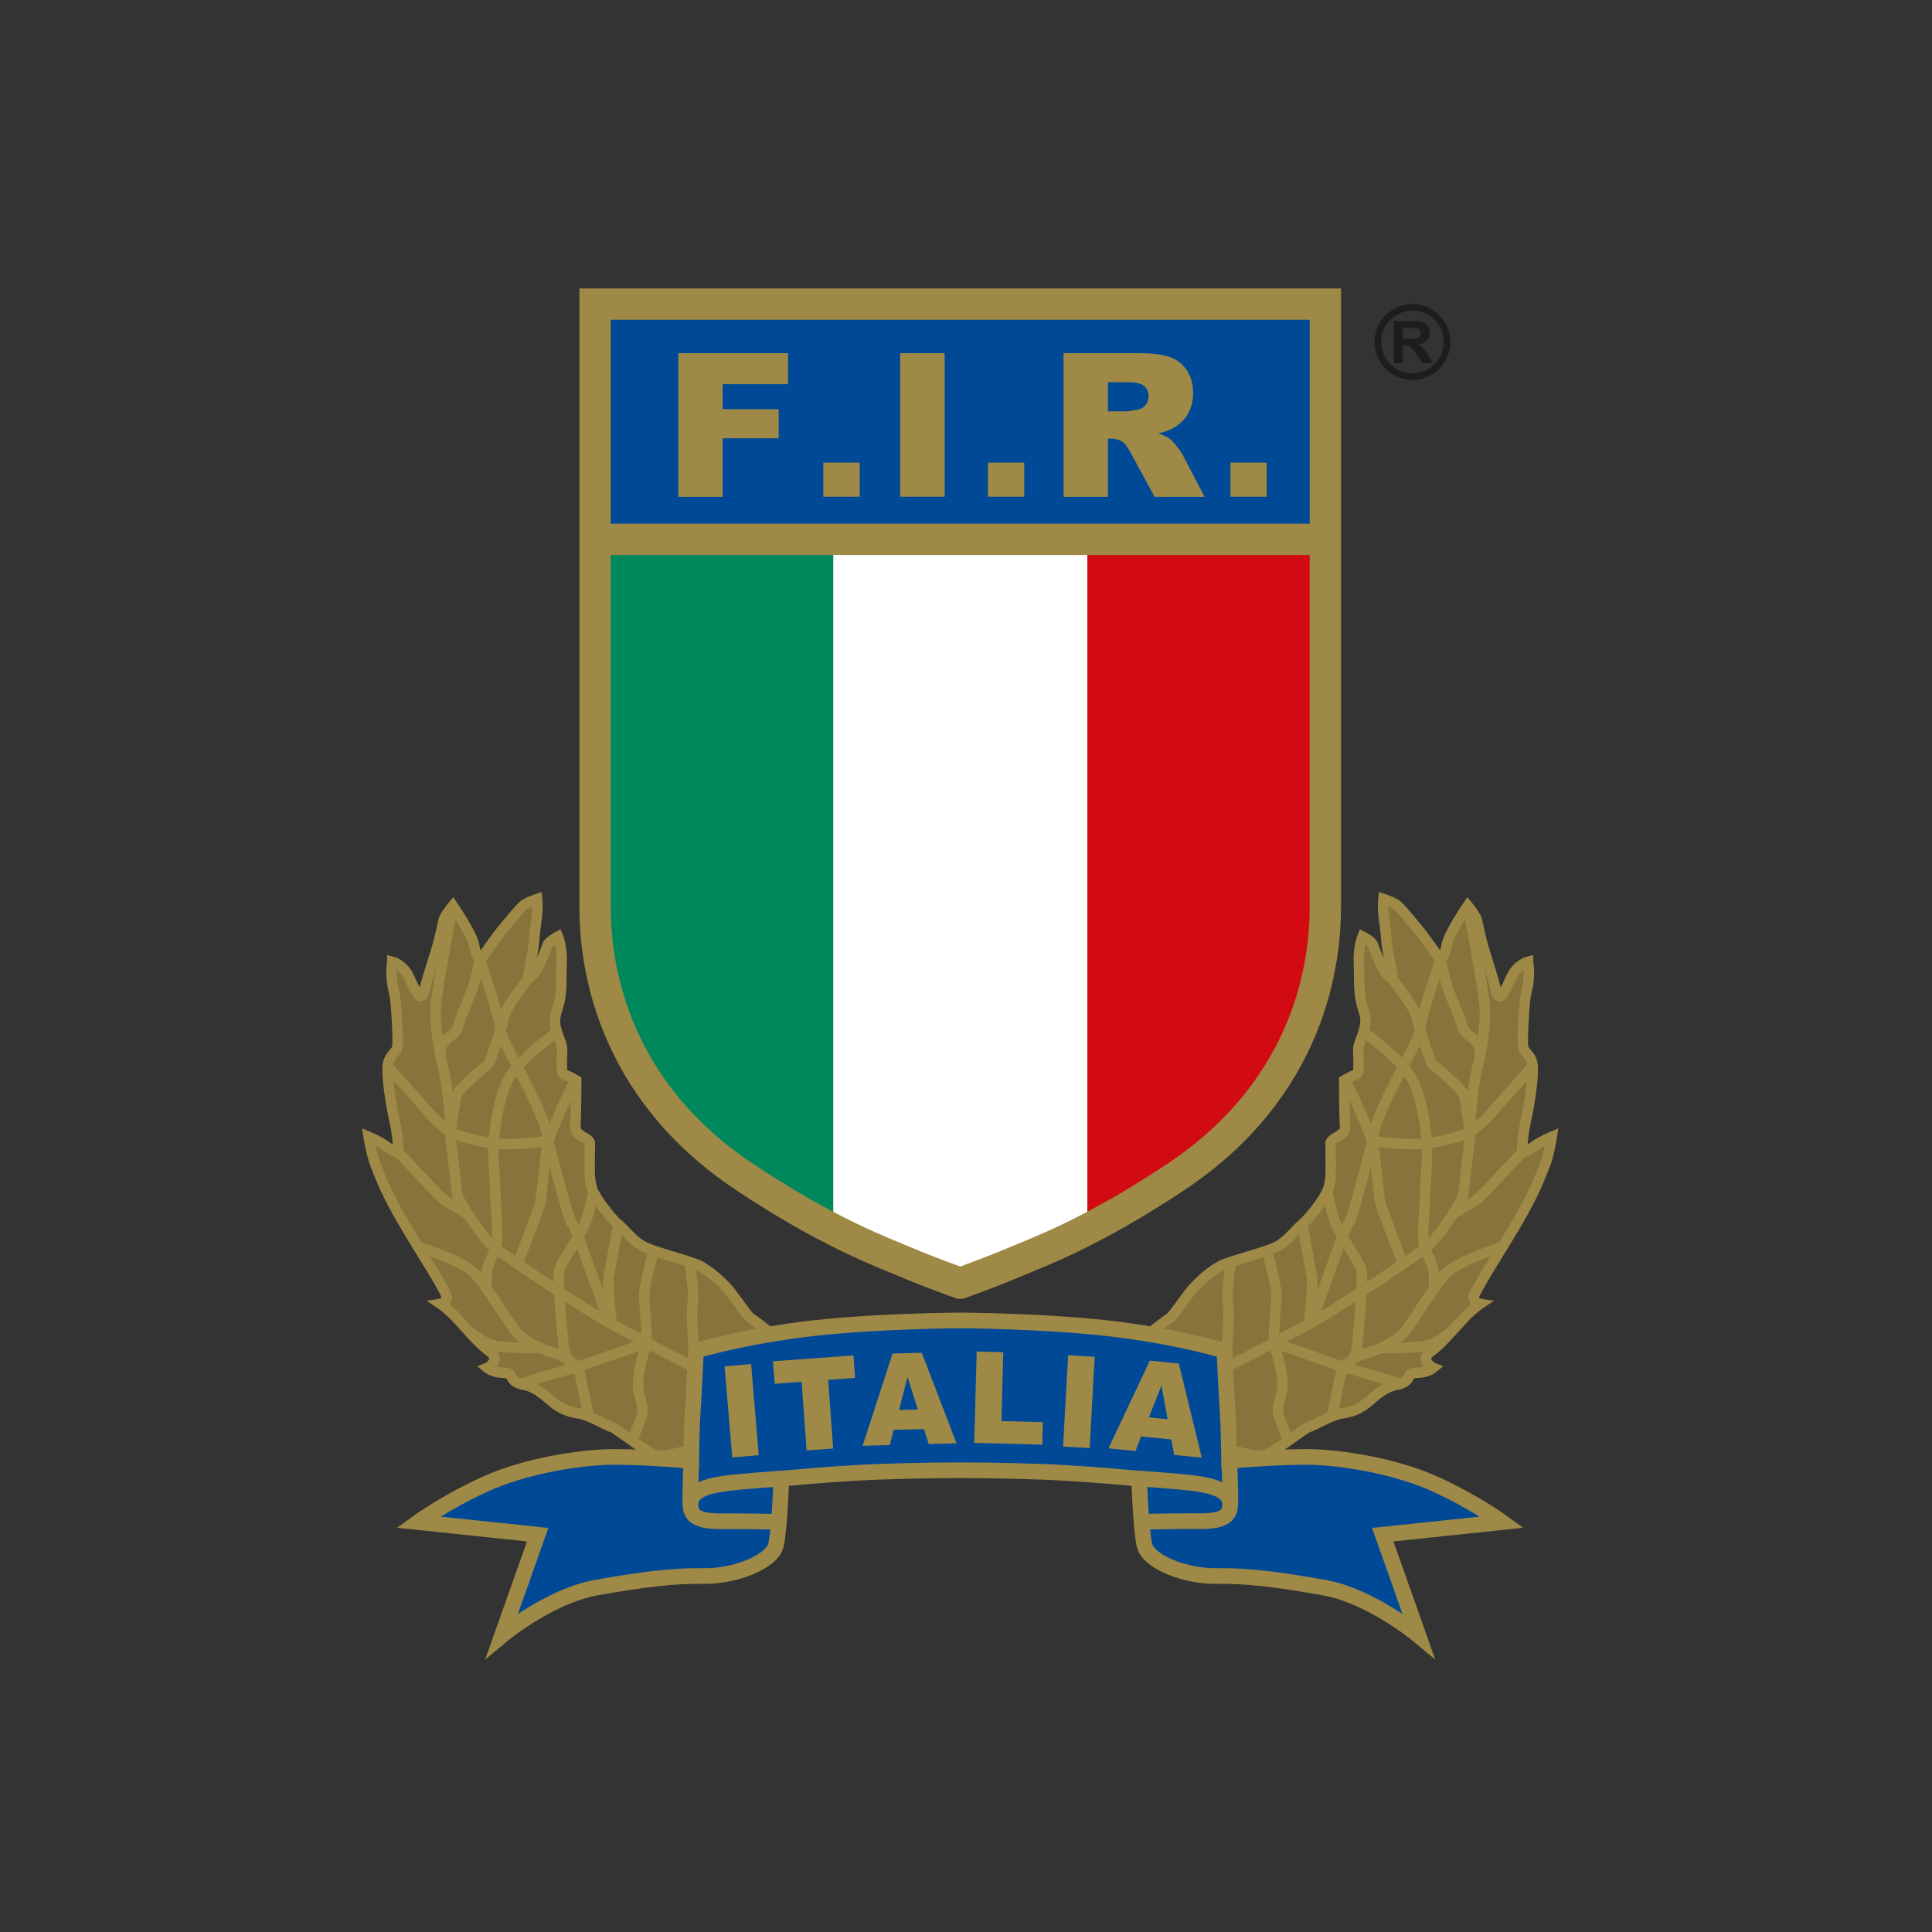 <?xml version="1.0" encoding="utf-8"?>
<!-- Generator: Adobe Illustrator 28.3.0, SVG Export Plug-In . SVG Version: 6.00 Build 0)  -->
<svg version="1.1" id="Layer_1" xmlns="http://www.w3.org/2000/svg" xmlns:xlink="http://www.w3.org/1999/xlink" x="0px" y="0px"
	 viewBox="0 0 200 200" style="enable-background:new 0 0 200 200;" xml:space="preserve">
<rect x="0" y="0" width="200" height="200" fill="#333333" stroke="none"/>
<style type="text/css">
	.st0{fill:#1D1D1B;}
	.st1{fill:#86743A;stroke:#9F8946;stroke-width:1.08;}
	.st2{fill-rule:evenodd;clip-rule:evenodd;fill:none;stroke:#9F8946;stroke-width:1.08;}
	.st3{fill:#004996;stroke:#9F8946;stroke-width:1.621;}
	.st4{fill:none;stroke:#9F8946;stroke-width:1.621;}
	.st5{fill:#9F8946;}
	.st6{fill:#FFFFFF;}
	.st7{fill:#00885D;}
	.st8{fill:#D20A11;}
	.st9{fill:#004996;}
	.st10{fill:none;stroke:#9F8946;stroke-width:3.241;}
</style>
<g>
	<g>
		<path class="st0" d="M144.29,37.58v-4.35h1.94c0.48,0,0.84,0.04,1.06,0.12c0.22,0.08,0.4,0.22,0.53,0.42
			c0.13,0.2,0.2,0.43,0.2,0.69c0,0.33-0.1,0.6-0.3,0.81c-0.2,0.21-0.5,0.35-0.9,0.4c0.2,0.11,0.36,0.23,0.49,0.37
			c0.13,0.13,0.3,0.37,0.52,0.71l0.56,0.85h-1.1l-0.66-0.94c-0.23-0.34-0.4-0.55-0.48-0.64c-0.09-0.09-0.18-0.15-0.28-0.18
			c-0.1-0.03-0.25-0.05-0.46-0.05h-0.18v1.81H144.29z M145.22,35.07h0.68c0.44,0,0.71-0.02,0.83-0.05c0.11-0.03,0.2-0.1,0.26-0.18
			c0.06-0.09,0.09-0.2,0.09-0.33c0-0.15-0.04-0.27-0.12-0.36c-0.08-0.09-0.2-0.15-0.35-0.17c-0.07-0.01-0.3-0.01-0.67-0.01h-0.72
			V35.07z"/>
		<path class="st0" d="M146.21,31.48c-2.16,0-3.92,1.76-3.92,3.92c0,2.16,1.76,3.93,3.92,3.93c2.17,0,3.93-1.76,3.93-3.93
			C150.13,33.24,148.38,31.48,146.21,31.48z M146.21,38.64c-1.79,0-3.24-1.46-3.24-3.24c0-1.79,1.45-3.24,3.24-3.24
			s3.24,1.45,3.24,3.24C149.45,37.19,147.99,38.64,146.21,38.64z"/>
	</g>
	<g>
		<g>
			<g>
				<g>
					<path class="st1" d="M46.88,93.77c0,0,2,2.94,2.19,4.06c0.18,1.12,0.64,1.57,0.64,1.57s1.64-2.39,2.19-3.04
						c0.55-0.64,1.82-2.23,2.24-2.59c0.42-0.37,1.47-0.71,1.47-0.71s0.11,0.93-0.09,2.24c-0.2,1.31-0.22,2.25-0.32,2.86
						c-0.1,0.54-0.36,2.03-0.47,2.51c-0.11,0.48-0.02,0.61-0.02,0.61s0.66-0.33,1.11-1.39c0.46-1.05,0.73-1.62,0.86-2.04
						c0.13-0.43,1.08-0.9,1.08-0.9s0.45,1.06,0.38,2.65c-0.07,1.58,0.07,3.15-0.33,4.46c-0.4,1.31-0.49,1.58-0.17,2.72
						c0.33,1.14,0.58,1.26,0.55,2.09c-0.04,0.83-0.04,2.05,0.02,2.14c0.28,0.42,0.11,0.05,1.44,0.83c0,0,0,3.19-0.09,4.94
						c-0.02,0.5,0.78,0.9,1.1,1.08c0.31,0.19,0.4,0.41,0.4,0.41s-0.02,1.68-0.02,2.4c0,0.72-0.02,1.51,0.26,2.39
						c0.27,0.89,1.95,3.08,2.68,3.67c0.73,0.59,1.37,1.57,2.49,2.23c1.12,0.66,4.97,1.55,5.97,2.08c1,0.54,2.37,1.64,3.36,2.95
						c0.99,1.31,1.68,2.36,1.94,2.47c0.26,0.11,5.5,4.26,5.5,4.26s-5.13,7.02-8.07,8.11c-2.94,1.08-6.28,2.1-7.23,1.84
						c-0.95-0.26-4.22-2.86-4.58-2.93c-0.37-0.07-2.41-1.27-3.4-1.41c-0.99-0.15-1.86-0.39-2.98-1.37
						c-1.12-0.98-1.86-1.44-2.69-1.59c-0.82-0.14-1.2-0.46-1.35-0.87c-0.15-0.41-0.4-0.35-1.2-0.42c-0.81-0.07-1.29-0.48-1.29-0.48
						s0.56-0.22,0.72-0.83c0.16-0.6-0.49-0.79-1.28-1.53c-0.79-0.74-2.03-2.17-2.81-2.99c-0.78-0.81-1.48-1.28-1.48-1.28
						s0.35-0.06,0.55-0.37c0.2-0.31,0.26-0.24-0.69-1.92c-0.95-1.68-2.84-4.55-4.34-7.25c-1.43-2.58-1.79-3.75-2.21-4.75
						c-0.42-1-0.75-3-0.75-3s1.17,0.49,1.77,0.95c0.6,0.46,1.3,0.69,1.3,0.69s0.04-1.38-0.37-3.2c-0.4-1.83-0.77-4.21-0.73-5.59
						c0.04-1.39,0.97-1.48,1.02-2.27c0.06-0.79-0.07-3.17-0.18-4.37c-0.11-1.2-0.33-1.71-0.37-2.1c-0.17-1.84,0-1.68,0.01-2.24
						c0,0,1.17,0.3,1.77,1.68c0.4,0.92,0.87,1.75,1.05,1.88c0.18,0.14,0.44-0.16,0.55-0.77c0.11-0.61,0.87-2.95,1.17-3.93
						c0.34-1.11,0.66-2.64,0.77-3.14C46.04,94.78,46.88,93.77,46.88,93.77z"/>
					<path class="st1" d="M151.94,93.77c0,0-2,2.94-2.18,4.06c-0.18,1.12-0.64,1.57-0.64,1.57s-1.64-2.39-2.19-3.04
						c-0.54-0.64-1.82-2.23-2.24-2.59c-0.42-0.37-1.48-0.71-1.48-0.71s-0.11,0.93,0.09,2.24c0.2,1.31,0.21,2.25,0.32,2.86
						c0.09,0.54,0.36,2.03,0.47,2.51c0.11,0.48,0.01,0.61,0.01,0.61s-0.66-0.33-1.11-1.39c-0.46-1.05-0.73-1.62-0.85-2.04
						c-0.13-0.43-1.09-0.9-1.09-0.9s-0.45,1.06-0.38,2.65c0.07,1.58-0.07,3.15,0.33,4.46c0.4,1.31,0.49,1.58,0.16,2.72
						c-0.33,1.14-0.58,1.26-0.55,2.09c0.04,0.83,0.04,2.05-0.02,2.14c-0.28,0.42-0.11,0.05-1.44,0.83c0,0,0,3.19,0.09,4.94
						c0.02,0.5-0.79,0.9-1.1,1.08c-0.31,0.19-0.4,0.41-0.4,0.41s0.02,1.68,0.02,2.4c0,0.72,0.02,1.51-0.26,2.39
						c-0.27,0.89-1.95,3.08-2.68,3.67c-0.73,0.59-1.37,1.57-2.48,2.23c-1.11,0.66-4.97,1.55-5.97,2.08c-1,0.54-2.37,1.64-3.36,2.95
						c-0.99,1.31-1.68,2.36-1.94,2.47c-0.26,0.11-5.5,4.26-5.5,4.26s5.13,7.02,8.07,8.11c2.94,1.08,6.28,2.1,7.23,1.84
						c0.95-0.26,4.22-2.86,4.58-2.93c0.37-0.07,2.41-1.27,3.4-1.41c0.99-0.15,1.87-0.39,2.98-1.37c1.11-0.98,1.86-1.44,2.68-1.59
						c0.82-0.14,1.2-0.46,1.35-0.87c0.15-0.41,0.4-0.35,1.21-0.42c0.8-0.07,1.29-0.48,1.29-0.48s-0.56-0.22-0.72-0.83
						c-0.16-0.6,0.49-0.79,1.28-1.53c0.78-0.74,2.03-2.17,2.81-2.99c0.79-0.81,1.49-1.28,1.49-1.28s-0.36-0.06-0.56-0.37
						c-0.2-0.31-0.25-0.24,0.7-1.92c0.94-1.68,2.83-4.55,4.33-7.25c1.43-2.58,1.79-3.75,2.21-4.75c0.42-1,0.74-3,0.74-3
						s-1.16,0.49-1.77,0.95c-0.6,0.46-1.3,0.69-1.3,0.69s-0.04-1.38,0.37-3.2c0.4-1.83,0.76-4.21,0.73-5.59
						c-0.03-1.39-0.97-1.48-1.02-2.27c-0.06-0.79,0.07-3.17,0.18-4.37c0.11-1.2,0.33-1.71,0.37-2.1c0.17-1.84,0-1.68-0.01-2.24
						c0,0-1.16,0.3-1.77,1.68c-0.4,0.92-0.87,1.75-1.05,1.88c-0.18,0.14-0.44-0.16-0.55-0.77c-0.11-0.61-0.86-2.95-1.16-3.93
						c-0.34-1.11-0.66-2.64-0.77-3.14C152.78,94.78,151.94,93.77,151.94,93.77z"/>
				</g>
				<g>
					<g>
						<path class="st2" d="M54.71,101.28c-1.17,1.55-2.33,3.1-2.5,3.9c-0.39,1.75-1.6,4.92-1.6,4.92s-3.22,2.61-3.37,3.32
							c-0.16,0.7-0.68,3.85-0.57,4.63c0.11,0.78,0.55,4.78,0.66,5.56c0.11,0.79,2.35,4.04,3.33,5.06c0.98,1.02,10.21,7.14,13.1,8.64
							c2.89,1.5,6.13,3.25,7.44,3.91c1.31,0.66,8.22,4.15,8.22,4.15"/>
						<path class="st2" d="M49.7,99.4c-0.28,0.93-0.11,0.32-0.45,1.84c-0.31,1.4-1.54,3.88-1.86,5.1c-0.31,1.23-2.39,1.02-1.63,3.71
							c0.76,2.68,0.89,7.2,0.89,7.2"/>
						<path class="st2" d="M46.88,93.77c0,0-1.66,8.53-1.78,10.55c-0.12,2.01,0.54,5.21,0.54,5.21"/>
						<path class="st2" d="M40.14,110.41c0,0,3.75,4.14,4.38,4.91c0.62,0.77,2.14,1.93,2.14,1.93"/>
						<path class="st2" d="M59.65,111.84c-0.62,0.55-2.64,5.59-2.88,6.21c-0.24,0.61-0.71,5.95-0.87,6.56
							c-0.16,0.62-2.32,6.24-2.32,6.24"/>
						<path class="st2" d="M57.66,106.85c0,0-3.54,2.47-4.87,4.6c-1.33,2.12-1.65,6.31-1.72,7.1c-0.07,0.79,0.43,8.63,0.41,9.15
							c-0.02,0.58-0.12,1.58-0.12,1.58s-0.92,1.5-0.98,2.55c-0.06,1.05,0,1.6,0,1.6"/>
						<path class="st2" d="M46.65,117.25c0.35,0.17,3.02,1.05,5.09,1.17c2.08,0.11,5-0.3,5-0.3"/>
						<path class="st2" d="M43.24,129.04c0,0,4.52,1.45,5.76,2.64c1.24,1.18,3.41,4.97,4.48,6.25c1.07,1.28,3.42,2,4.21,2.25
							c0.78,0.24,2.1,1.08,2.29,1.86c0.19,0.78,0.95,4.57,0.95,4.57"/>
						<path class="st2" d="M61.44,123.36c0,0-0.21,1.19-0.69,2.77c-0.49,1.63-2.6,4.36-2.85,5.3c-0.24,0.88,0.31,6.62,0.42,7.66
							c0.11,1.04,0.33,1.53,0.33,1.53"/>
						<path class="st2" d="M41.23,119.32c0.44,0.34,4.02,4.35,4.72,4.86c0.7,0.5,2.45,1.49,2.45,1.49"/>
						<path class="st2" d="M67.65,129.59c0,0-1.07,3.64-0.96,4.85c0.12,1.22,0.29,4.57,0.29,4.57"/>
						<path class="st2" d="M71.42,130.9c0,0,0.51,3.21,0.28,4c-0.24,0.79,0.26,6.7,0.26,6.7"/>
						<path class="st2" d="M66.99,139.01c0,0-1.09,2.78-0.92,4.78c0.4,1.91,0.73,2,0.08,3.58c-0.65,1.58-0.67,1.8-0.67,1.8"/>
						<path class="st2" d="M63.98,126.82c0,0-0.82,4.58-0.97,5.37c-0.15,0.78,0.32,4.9,0.32,4.9"/>
						<path class="st2" d="M55.92,139.54c0,0-3.43,0.07-4.73-0.24c-1.31-0.31-2.77-1.6-2.77-1.6"/>
						<path class="st2" d="M56.75,118.12c0,0,2.07,8.11,2.41,8.45c0.34,0.34,0.96,2.15,0.96,2.15s2.66,7.32,2.86,8.05"/>
						<path class="st2" d="M49.7,99.4c0,0,2.11,6.09,2.11,7.23c0,1.13,4.87,8.76,4.93,11.5"/>
						<path class="st2" d="M66.99,139.01c0,0-5.62,1.91-6.29,2.18c-0.67,0.27-6.42,1.83-6.76,2.1"/>
					</g>
					<g>
						<path class="st2" d="M119.4,145.37c0,0,6.91-3.49,8.22-4.15c1.31-0.66,4.56-2.41,7.44-3.91c2.89-1.49,12.12-7.61,13.1-8.64
							c0.97-1.02,3.22-4.27,3.32-5.06c0.11-0.78,0.55-4.78,0.66-5.56c0.11-0.78-0.42-3.93-0.57-4.63c-0.15-0.7-3.37-3.32-3.37-3.32
							s-1.21-3.17-1.6-4.92c-0.17-0.8-1.33-2.35-2.5-3.9"/>
						<path class="st2" d="M152.16,117.25c0,0,0.13-4.52,0.89-7.2c0.76-2.68-1.32-2.47-1.63-3.71c-0.31-1.22-1.55-3.7-1.86-5.1
							c-0.34-1.53-0.17-0.92-0.45-1.84"/>
						<path class="st2" d="M153.17,109.52c0,0,0.66-3.2,0.54-5.21c-0.12-2.01-1.78-10.55-1.78-10.55"/>
						<path class="st2" d="M152.16,117.25c0,0,1.51-1.16,2.13-1.93c0.63-0.77,4.38-4.91,4.38-4.91"/>
						<path class="st2" d="M145.24,130.86c0,0-2.17-5.63-2.33-6.24c-0.16-0.61-0.63-5.95-0.87-6.56c-0.24-0.62-2.26-5.66-2.89-6.21"
							/>
						<path class="st2" d="M148.43,133.42c0,0,0.06-0.55,0-1.6c-0.06-1.05-0.98-2.55-0.98-2.55s-0.1-1-0.12-1.58
							c-0.02-0.52,0.47-8.36,0.41-9.15c-0.07-0.79-0.39-4.98-1.72-7.1c-1.33-2.13-4.87-4.6-4.87-4.6"/>
						<path class="st2" d="M142.07,118.12c0,0,2.92,0.41,5,0.3c2.08-0.12,4.74-1,5.09-1.17"/>
						<path class="st2" d="M137.89,146.61c0,0,0.76-3.79,0.95-4.57c0.19-0.78,1.51-1.62,2.29-1.86c0.79-0.24,3.14-0.97,4.21-2.25
							c1.07-1.28,3.24-5.06,4.48-6.25c1.24-1.19,5.76-2.64,5.76-2.64"/>
						<path class="st2" d="M140.18,140.62c0,0,0.22-0.48,0.33-1.53c0.11-1.04,0.66-6.78,0.42-7.66c-0.25-0.94-2.36-3.67-2.85-5.3
							c-0.48-1.58-0.69-2.77-0.69-2.77"/>
						<path class="st2" d="M150.42,125.66c0,0,1.74-0.98,2.45-1.49c0.71-0.51,4.28-4.52,4.72-4.86"/>
						<path class="st2" d="M131.83,139.01c0,0,0.18-3.35,0.3-4.57c0.12-1.22-0.96-4.85-0.96-4.85"/>
						<path class="st2" d="M126.86,141.61c0,0,0.5-5.91,0.26-6.7c-0.24-0.79,0.27-4,0.27-4"/>
						<path class="st2" d="M133.33,149.18c0,0-0.02-0.22-0.67-1.8c-0.65-1.59-0.31-1.68,0.08-3.58c0.17-2-0.92-4.78-0.92-4.78"/>
						<path class="st2" d="M135.49,137.09c0,0,0.47-4.11,0.32-4.9c-0.15-0.79-0.97-5.37-0.97-5.37"/>
						<path class="st2" d="M150.41,137.7c0,0-1.47,1.28-2.77,1.6c-1.3,0.32-4.73,0.24-4.73,0.24"/>
						<path class="st2" d="M142.07,118.12c0,0-2.07,8.11-2.41,8.45c-0.34,0.34-0.96,2.15-0.96,2.15s-2.66,7.32-2.86,8.05"/>
						<path class="st2" d="M149.11,99.4c0,0-2.11,6.09-2.11,7.23c0,1.13-4.87,8.76-4.93,11.5"/>
						<path class="st2" d="M131.83,139.01c0,0,5.62,1.91,6.29,2.18c0.67,0.27,6.43,1.83,6.76,2.1"/>
					</g>
				</g>
			</g>
			<g>
				<g>
					<path class="st3" d="M99.7,152.2c0,0,3.85,0,8.19,0.16c4.33,0.16,10.03,0.71,10.03,0.71s0.16,4.99,0.54,6.83
						c0.38,1.85,4.39,3.31,7.49,3.25c3.09-0.05,6.24,0.33,11.12,1.2c4.88,0.87,9.76,4.94,9.76,4.94l-3.69-10.42l12.36-1.3
						c0,0-2.76-2.01-6.72-3.84c-3.96-1.85-9.16-2.72-12.42-2.88c-3.26-0.16-9.12,0.38-9.12,0.38s-0.05-3.63-0.16-5.1
						c-0.11-1.47-0.32-6.3-0.32-6.3s-4.29-1.35-11.18-2.22c-6.89-0.87-16.16-0.92-16.16-0.92h-0.05c0,0-9.28,0.05-16.16,0.92
						c-6.89,0.87-11.17,2.22-11.17,2.22s-0.22,4.83-0.33,6.3c-0.11,1.47-0.16,5.1-0.16,5.1s-5.86-0.54-9.11-0.38
						c-3.25,0.16-8.46,1.03-12.42,2.88c-3.96,1.83-6.73,3.84-6.73,3.84l12.37,1.3l-3.69,10.42c0,0,4.88-4.07,9.76-4.94
						c4.88-0.87,8.03-1.25,11.12-1.2c3.09,0.06,7.1-1.41,7.49-3.25c0.38-1.84,0.54-6.83,0.54-6.83s5.69-0.55,10.03-0.71
						c4.34-0.16,8.19-0.16,8.19-0.16H99.7z"/>
					<g>
						<path class="st4" d="M80.89,153.06c0,0-4.51,0.3-6.05,0.54c-1.41,0.22-3.37,0.63-3.37,2.13c0,1.91,2.12,1.75,4.45,1.75
							c2.33,0,4.72,0.06,4.72,0.06"/>
						<path class="st4" d="M71.56,151.22c0,0-0.13,3.42-0.1,4.48"/>
					</g>
					<g>
						<path class="st4" d="M117.93,153.06c0,0,4.51,0.29,6.05,0.54c1.41,0.22,3.37,0.64,3.37,2.13c0,1.91-2.12,1.74-4.45,1.74
							c-2.33,0-4.72,0.07-4.72,0.07"/>
						<path class="st4" d="M127.26,151.22c0,0,0.14,3.41,0.1,4.48"/>
					</g>
				</g>
				<g>
					<path class="st5" d="M75.01,141.44l2.75-0.23l0.78,9.43l-2.74,0.23L75.01,141.44z"/>
					<path class="st5" d="M80.01,140.92l8.34-0.61l0.17,2.33l-2.79,0.2l0.52,7.11l-2.75,0.2l-0.52-7.11l-2.79,0.21L80.01,140.92z"/>
					<path class="st5" d="M95.65,147.94l-3.14,0.08l-0.39,1.57l-2.82,0.08l3.1-9.55l3.02-0.08l3.6,9.37l-2.88,0.08L95.65,147.94z
						 M95.01,145.91l-1.06-3.37l-0.88,3.42L95.01,145.91z"/>
					<path class="st5" d="M101.11,139.91l2.75,0.07l-0.19,7.13l4.29,0.11l-0.06,2.33l-7.05-0.18L101.11,139.91z"/>
					<path class="st5" d="M110.57,140.3l2.75,0.15l-0.52,9.45l-2.75-0.15L110.57,140.3z"/>
					<path class="st5" d="M121.25,149.01l-3.12-0.31l-0.58,1.51l-2.8-0.28l4.28-9.08l3,0.3l2.38,9.75l-2.86-0.29L121.25,149.01z
						 M120.87,146.92l-0.63-3.49l-1.31,3.29L120.87,146.92z"/>
				</g>
			</g>
		</g>
		<g>
			<path class="st6" d="M86.25,55.83v71.44c3.66,1.88,6.18,2.81,7.48,3.37c2.39,1.03,5.66,2.19,5.66,2.19h0.02
				c0,0,3.27-1.17,5.66-2.19c1.31-0.56,3.83-1.5,7.49-3.37V55.83H86.25z"/>
			<path class="st7" d="M61.6,55.83c0,16.97,0,36.79,0,38.06c0,5.44,1.36,18.54,15.45,27.93c3.6,2.4,6.67,4.15,9.2,5.45V55.83H61.6z
				"/>
			<path class="st8" d="M112.56,55.83v71.44c2.53-1.3,5.59-3.05,9.2-5.45c14.09-9.4,15.45-22.49,15.45-27.93c0-1.26,0-21.09,0-38.06
				H112.56z"/>
			<rect x="61.6" y="31.48" class="st9" width="75.61" height="24.35"/>
			<g>
				<path class="st5" d="M70.22,36.56h11.36v3.21h-6.77v2.59h5.8v3.01h-5.8v6.06h-4.6V36.56z"/>
				<path class="st5" d="M85.23,47.89h3.76v3.53h-3.76V47.89z"/>
				<path class="st5" d="M93.19,36.56h4.6v14.86h-4.6V36.56z"/>
				<path class="st5" d="M102.27,47.89h3.76v3.53h-3.76V47.89z"/>
				<path class="st5" d="M110.1,51.42V36.56h7.65c1.42,0,2.5,0.12,3.26,0.37c0.75,0.24,1.35,0.69,1.81,1.35
					c0.46,0.66,0.69,1.46,0.69,2.41c0,0.83-0.18,1.54-0.53,2.14c-0.35,0.6-0.84,1.08-1.46,1.45c-0.39,0.24-0.93,0.43-1.62,0.59
					c0.55,0.18,0.94,0.37,1.19,0.55c0.17,0.12,0.41,0.38,0.73,0.79c0.32,0.4,0.53,0.71,0.64,0.93l2.24,4.29h-5.18l-2.46-4.53
					c-0.31-0.59-0.59-0.97-0.83-1.14c-0.33-0.23-0.71-0.35-1.13-0.35h-0.41v6.02H110.1z M114.69,42.58h1.94
					c0.21,0,0.62-0.07,1.23-0.2c0.3-0.06,0.55-0.21,0.75-0.47c0.19-0.25,0.29-0.54,0.29-0.86c0-0.48-0.16-0.85-0.46-1.1
					c-0.3-0.26-0.88-0.38-1.72-0.38h-2.03V42.58z"/>
				<path class="st5" d="M127.38,47.89h3.75v3.53h-3.75V47.89z"/>
			</g>
			<g>
				<line class="st10" x1="61.6" y1="55.83" x2="137.21" y2="55.83"/>
				<g>
					<path class="st10" d="M99.41,132.83c0,0,3.27-1.17,5.66-2.19c2.21-0.95,7.86-2.94,16.68-8.82
						c14.09-9.39,15.45-22.49,15.45-27.93c0-2.23,0-62.41,0-62.41H99.53h-0.25H61.6c0,0,0,60.17,0,62.41
						c0,5.44,1.36,18.54,15.45,27.93c8.82,5.88,14.47,7.87,16.68,8.82c2.39,1.03,5.66,2.19,5.66,2.19H99.41z"/>
				</g>
			</g>
		</g>
	</g>
</g>
</svg>
